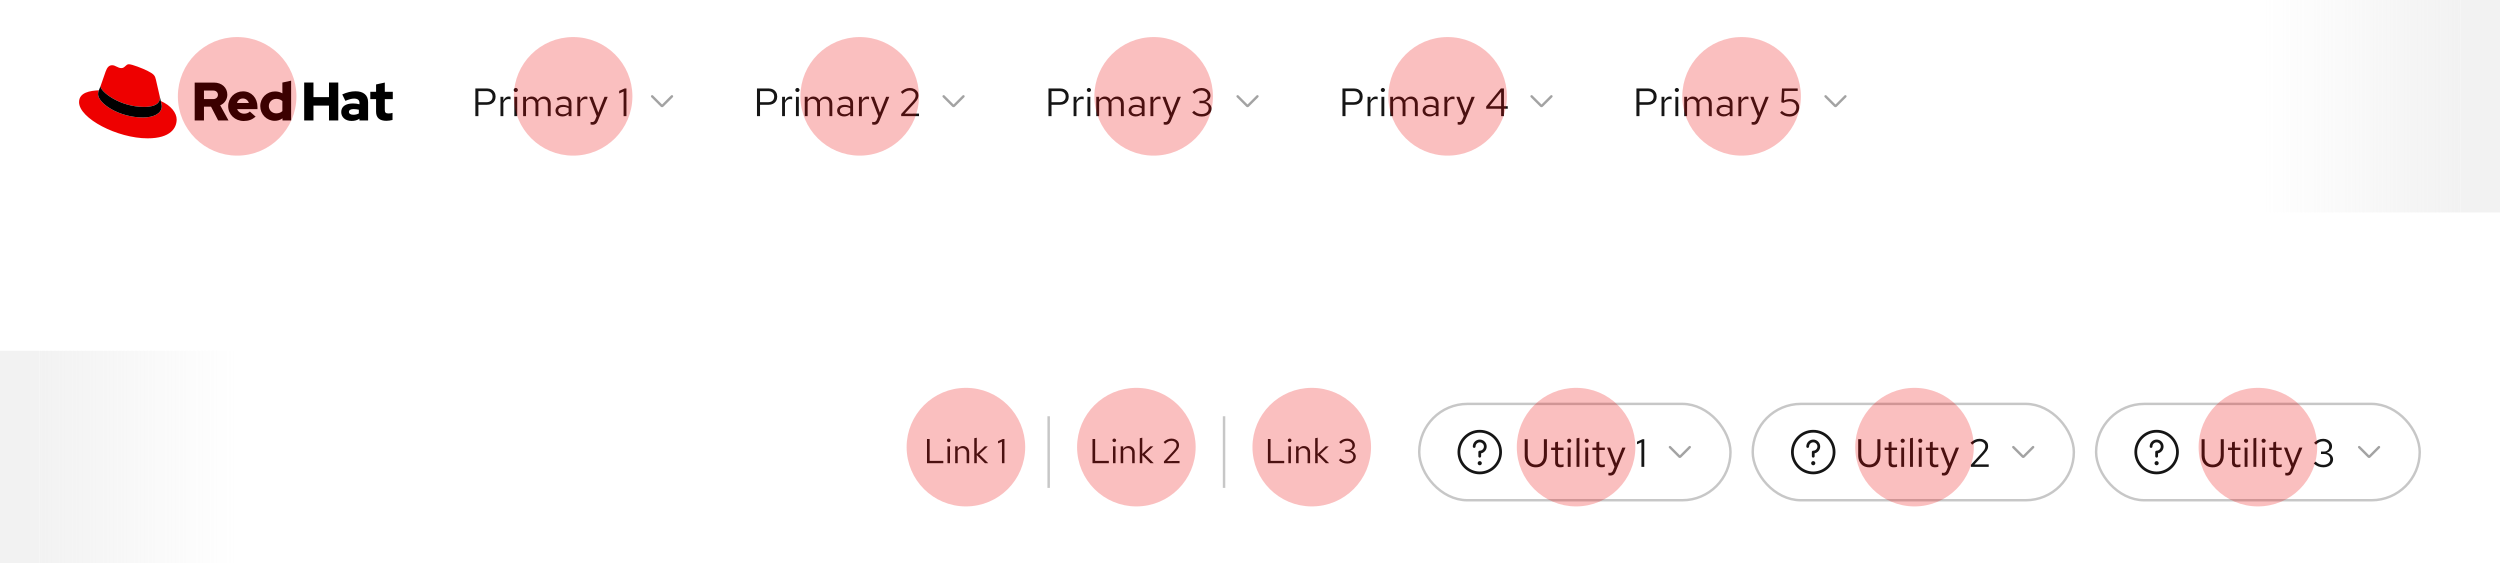 <svg width="1012" height="228" viewBox="0 0 1012 228" fill="none" xmlns="http://www.w3.org/2000/svg">
<mask id="mask0_195_7470" style="mask-type:alpha" maskUnits="userSpaceOnUse" x="0" y="142" width="1012" height="86">
<rect y="142" width="1012" height="86" fill="white"/>
</mask>
<g mask="url(#mask0_195_7470)">
<g filter="url(#filter0_d_195_7470)">
<rect width="1920" height="78" transform="translate(-908 142)" fill="white"/>
<path d="M375.246 185.5V175.7H376.324V184.548H381.854V185.5H375.246ZM383.54 185.5V178.668H384.562V185.5H383.54ZM384.058 176.974C383.853 176.974 383.675 176.904 383.526 176.764C383.386 176.615 383.316 176.442 383.316 176.246C383.316 176.05 383.386 175.882 383.526 175.742C383.675 175.593 383.853 175.518 384.058 175.518C384.263 175.518 384.436 175.593 384.576 175.742C384.725 175.882 384.8 176.05 384.8 176.246C384.8 176.442 384.725 176.615 384.576 176.764C384.436 176.904 384.263 176.974 384.058 176.974ZM386.657 185.5V178.668H387.679V179.774C387.941 179.363 388.253 179.06 388.617 178.864C388.981 178.659 389.392 178.556 389.849 178.556C390.344 178.556 390.773 178.663 391.137 178.878C391.511 179.083 391.8 179.377 392.005 179.76C392.22 180.133 392.327 180.572 392.327 181.076V185.5H391.305V181.37C391.305 180.763 391.137 180.287 390.801 179.942C390.475 179.587 390.031 179.41 389.471 179.41C389.098 179.41 388.757 179.499 388.449 179.676C388.141 179.853 387.885 180.115 387.679 180.46V185.5H386.657ZM394.382 185.5V175.392L395.404 175.182V181.734L398.652 178.668H399.884L396.412 181.916L400.038 185.5H398.694L395.404 182.238V185.5H394.382ZM405.591 185.5V176.792L404.023 177.492V176.568L405.969 175.7H406.599V185.5H405.591Z" fill="#151515"/>
<rect x="424" y="166.5" width="1" height="29" fill="#C7C7C7"/>
<path d="M442.246 185.5V175.7H443.324V184.548H448.854V185.5H442.246ZM450.54 185.5V178.668H451.562V185.5H450.54ZM451.058 176.974C450.853 176.974 450.675 176.904 450.526 176.764C450.386 176.615 450.316 176.442 450.316 176.246C450.316 176.05 450.386 175.882 450.526 175.742C450.675 175.593 450.853 175.518 451.058 175.518C451.263 175.518 451.436 175.593 451.576 175.742C451.725 175.882 451.8 176.05 451.8 176.246C451.8 176.442 451.725 176.615 451.576 176.764C451.436 176.904 451.263 176.974 451.058 176.974ZM453.657 185.5V178.668H454.679V179.774C454.941 179.363 455.253 179.06 455.617 178.864C455.981 178.659 456.392 178.556 456.849 178.556C457.344 178.556 457.773 178.663 458.137 178.878C458.511 179.083 458.8 179.377 459.005 179.76C459.22 180.133 459.327 180.572 459.327 181.076V185.5H458.305V181.37C458.305 180.763 458.137 180.287 457.801 179.942C457.475 179.587 457.031 179.41 456.471 179.41C456.098 179.41 455.757 179.499 455.449 179.676C455.141 179.853 454.885 180.115 454.679 180.46V185.5H453.657ZM461.382 185.5V175.392L462.404 175.182V181.734L465.652 178.668H466.884L463.412 181.916L467.038 185.5H465.694L462.404 182.238V185.5H461.382ZM471.163 185.5V184.758L475.083 180.474C475.391 180.138 475.629 179.844 475.797 179.592C475.975 179.331 476.096 179.088 476.161 178.864C476.236 178.64 476.273 178.402 476.273 178.15C476.273 177.655 476.077 177.249 475.685 176.932C475.303 176.605 474.813 176.442 474.215 176.442C473.758 176.442 473.333 176.531 472.941 176.708C472.549 176.885 472.111 177.193 471.625 177.632L471.037 176.932C471.551 176.465 472.069 176.12 472.591 175.896C473.114 175.663 473.66 175.546 474.229 175.546C474.817 175.546 475.34 175.658 475.797 175.882C476.255 176.097 476.614 176.395 476.875 176.778C477.137 177.161 477.267 177.599 477.267 178.094C477.267 178.421 477.225 178.724 477.141 179.004C477.057 179.275 476.908 179.569 476.693 179.886C476.479 180.194 476.171 180.567 475.769 181.006L472.423 184.632L477.477 184.618V185.5H471.163Z" fill="#151515"/>
<rect x="495" y="166.5" width="1" height="29" fill="#C7C7C7"/>
<path d="M513.246 185.5V175.7H514.324V184.548H519.854V185.5H513.246ZM521.54 185.5V178.668H522.562V185.5H521.54ZM522.058 176.974C521.853 176.974 521.675 176.904 521.526 176.764C521.386 176.615 521.316 176.442 521.316 176.246C521.316 176.05 521.386 175.882 521.526 175.742C521.675 175.593 521.853 175.518 522.058 175.518C522.263 175.518 522.436 175.593 522.576 175.742C522.725 175.882 522.8 176.05 522.8 176.246C522.8 176.442 522.725 176.615 522.576 176.764C522.436 176.904 522.263 176.974 522.058 176.974ZM524.657 185.5V178.668H525.679V179.774C525.941 179.363 526.253 179.06 526.617 178.864C526.981 178.659 527.392 178.556 527.849 178.556C528.344 178.556 528.773 178.663 529.137 178.878C529.511 179.083 529.8 179.377 530.005 179.76C530.22 180.133 530.327 180.572 530.327 181.076V185.5H529.305V181.37C529.305 180.763 529.137 180.287 528.801 179.942C528.475 179.587 528.031 179.41 527.471 179.41C527.098 179.41 526.757 179.499 526.449 179.676C526.141 179.853 525.885 180.115 525.679 180.46V185.5H524.657ZM532.382 185.5V175.392L533.404 175.182V181.734L536.652 178.668H537.884L534.412 181.916L538.038 185.5H536.694L533.404 182.238V185.5H532.382ZM545.397 185.654C544.725 185.654 544.095 185.537 543.507 185.304C542.929 185.071 542.415 184.725 541.967 184.268L542.639 183.61C543.05 184.021 543.47 184.319 543.899 184.506C544.338 184.683 544.833 184.772 545.383 184.772C545.859 184.772 546.279 184.688 546.643 184.52C547.017 184.352 547.306 184.119 547.511 183.82C547.717 183.521 547.819 183.181 547.819 182.798C547.819 182.434 547.726 182.112 547.539 181.832C547.362 181.543 547.115 181.319 546.797 181.16C546.48 181.001 546.116 180.922 545.705 180.922H544.543V180.054H545.663C546.195 180.054 546.625 179.891 546.951 179.564C547.287 179.237 547.455 178.813 547.455 178.29C547.455 177.945 547.362 177.632 547.175 177.352C546.989 177.072 546.732 176.853 546.405 176.694C546.088 176.526 545.729 176.442 545.327 176.442C544.823 176.442 544.371 176.535 543.969 176.722C543.577 176.899 543.176 177.203 542.765 177.632L542.093 176.96C542.532 176.493 543.027 176.143 543.577 175.91C544.128 175.667 544.716 175.546 545.341 175.546C545.939 175.546 546.471 175.663 546.937 175.896C547.413 176.129 547.787 176.451 548.057 176.862C548.328 177.263 548.463 177.721 548.463 178.234C548.463 178.747 548.295 179.209 547.959 179.62C547.623 180.021 547.18 180.301 546.629 180.46C547.292 180.609 547.824 180.899 548.225 181.328C548.627 181.757 548.827 182.257 548.827 182.826C548.827 183.367 548.678 183.853 548.379 184.282C548.09 184.711 547.684 185.047 547.161 185.29C546.648 185.533 546.06 185.654 545.397 185.654Z" fill="#151515"/>
<rect x="574.5" y="161.5" width="126" height="39" rx="19.5" fill="white"/>
<rect x="574.5" y="161.5" width="126" height="39" rx="19.5" stroke="#C7C7C7"/>
<g clip-path="url(#clip0_195_7470)">
<path d="M599 175.938C597.447 175.938 596.188 177.197 596.188 178.75C596.188 179.059 596.441 179.312 596.75 179.312C597.059 179.312 597.312 179.059 597.312 178.75C597.312 177.822 598.072 177.062 599 177.062C599.928 177.062 600.688 177.822 600.688 178.75C600.688 179.678 599.928 180.438 599 180.438C598.691 180.438 598.438 180.691 598.438 181V182.688C598.438 182.997 598.691 183.25 599 183.25C599.309 183.25 599.562 182.997 599.562 182.688V181.506C600.845 181.247 601.812 180.111 601.812 178.75C601.812 177.197 600.552 175.938 599 175.938Z" fill="#151515"/>
<path d="M599 172C594.039 172 590 176.039 590 181C590 185.961 594.039 190 599 190C603.961 190 608 185.961 608 181C608 176.039 603.961 172 599 172ZM599 188.875C594.658 188.875 591.125 185.342 591.125 181C591.125 176.658 594.658 173.125 599 173.125C603.342 173.125 606.875 176.658 606.875 181C606.875 185.342 603.342 188.875 599 188.875Z" fill="#151515"/>
<path d="M599 186.344C599.466 186.344 599.844 185.966 599.844 185.5C599.844 185.034 599.466 184.656 599 184.656C598.534 184.656 598.156 185.034 598.156 185.5C598.156 185.966 598.534 186.344 599 186.344Z" fill="#151515"/>
</g>
<path d="M621.696 187.176C620.779 187.176 619.979 186.979 619.296 186.584C618.624 186.179 618.107 185.608 617.744 184.872C617.381 184.136 617.2 183.267 617.2 182.264V175.8H618.432V182.264C618.432 183.032 618.565 183.699 618.832 184.264C619.099 184.829 619.477 185.272 619.968 185.592C620.459 185.901 621.035 186.056 621.696 186.056C622.357 186.056 622.933 185.901 623.424 185.592C623.915 185.272 624.293 184.829 624.56 184.264C624.827 183.699 624.96 183.032 624.96 182.264V175.8H626.192V182.264C626.192 183.267 626.011 184.136 625.648 184.872C625.285 185.608 624.768 186.179 624.096 186.584C623.424 186.979 622.624 187.176 621.696 187.176ZM631.567 187.16C630.895 187.16 630.383 187 630.031 186.68C629.689 186.349 629.519 185.875 629.519 185.256V180.152H627.903V179.192H629.519V177.048L630.687 176.776V179.192H632.927V180.152H630.687V184.952C630.687 185.368 630.772 185.667 630.943 185.848C631.124 186.029 631.417 186.12 631.823 186.12C632.025 186.12 632.207 186.104 632.367 186.072C632.527 186.04 632.713 185.987 632.927 185.912V186.952C632.713 187.027 632.489 187.08 632.255 187.112C632.02 187.144 631.791 187.16 631.567 187.16ZM634.622 187V179.192H635.789V187H634.622ZM635.214 177.256C634.979 177.256 634.776 177.176 634.606 177.016C634.446 176.845 634.366 176.648 634.366 176.424C634.366 176.2 634.446 176.008 634.606 175.848C634.776 175.677 634.979 175.592 635.214 175.592C635.448 175.592 635.646 175.677 635.806 175.848C635.976 176.008 636.062 176.2 636.062 176.424C636.062 176.648 635.976 176.845 635.806 177.016C635.646 177.176 635.448 177.256 635.214 177.256ZM638.184 187V175.448L639.352 175.208V187H638.184ZM641.731 187V179.192H642.899V187H641.731ZM642.323 177.256C642.088 177.256 641.886 177.176 641.715 177.016C641.555 176.845 641.475 176.648 641.475 176.424C641.475 176.2 641.555 176.008 641.715 175.848C641.886 175.677 642.088 175.592 642.323 175.592C642.558 175.592 642.755 175.677 642.915 175.848C643.086 176.008 643.171 176.2 643.171 176.424C643.171 176.648 643.086 176.845 642.915 177.016C642.755 177.176 642.558 177.256 642.323 177.256ZM648.27 187.16C647.598 187.16 647.086 187 646.734 186.68C646.392 186.349 646.222 185.875 646.222 185.256V180.152H644.606V179.192H646.222V177.048L647.39 176.776V179.192H649.63V180.152H647.39V184.952C647.39 185.368 647.475 185.667 647.646 185.848C647.827 186.029 648.12 186.12 648.526 186.12C648.728 186.12 648.91 186.104 649.07 186.072C649.23 186.04 649.416 185.987 649.63 185.912V186.952C649.416 187.027 649.192 187.08 648.958 187.112C648.723 187.144 648.494 187.16 648.27 187.16ZM651.833 190.504C651.588 190.504 651.337 190.467 651.081 190.392V189.352C651.188 189.373 651.3 189.389 651.417 189.4C651.534 189.411 651.636 189.416 651.721 189.416C652.02 189.416 652.265 189.336 652.457 189.176C652.66 189.016 652.83 188.765 652.969 188.424L653.545 187L650.537 179.192H651.833L654.201 185.608L656.713 179.192H658.009L654.073 188.776C653.902 189.192 653.716 189.528 653.513 189.784C653.31 190.04 653.076 190.221 652.809 190.328C652.542 190.445 652.217 190.504 651.833 190.504ZM664.448 187V177.048L662.656 177.848V176.792L664.88 175.8H665.6V187H664.448Z" fill="#151515"/>
<g clip-path="url(#clip1_195_7470)">
<path d="M684.354 178.646C684.158 178.451 683.842 178.451 683.646 178.646L680 182.293L676.354 178.646C676.158 178.451 675.842 178.451 675.646 178.646C675.451 178.842 675.451 179.158 675.646 179.354L679.47 183.177C679.616 183.323 679.808 183.396 680 183.396C680.192 183.396 680.384 183.323 680.53 183.177L684.353 179.354C684.549 179.158 684.549 178.842 684.354 178.646Z" fill="#A3A3A3"/>
</g>
<rect x="709.5" y="161.5" width="130" height="39" rx="19.5" fill="white"/>
<rect x="709.5" y="161.5" width="130" height="39" rx="19.5" stroke="#C7C7C7"/>
<g clip-path="url(#clip2_195_7470)">
<path d="M734 175.938C732.447 175.938 731.188 177.197 731.188 178.75C731.188 179.059 731.441 179.312 731.75 179.312C732.059 179.312 732.312 179.059 732.312 178.75C732.312 177.822 733.072 177.062 734 177.062C734.928 177.062 735.688 177.822 735.688 178.75C735.688 179.678 734.928 180.438 734 180.438C733.691 180.438 733.438 180.691 733.438 181V182.688C733.438 182.997 733.691 183.25 734 183.25C734.309 183.25 734.562 182.997 734.562 182.688V181.506C735.845 181.247 736.812 180.111 736.812 178.75C736.812 177.197 735.552 175.938 734 175.938Z" fill="#151515"/>
<path d="M734 172C729.039 172 725 176.039 725 181C725 185.961 729.039 190 734 190C738.961 190 743 185.961 743 181C743 176.039 738.961 172 734 172ZM734 188.875C729.658 188.875 726.125 185.342 726.125 181C726.125 176.658 729.658 173.125 734 173.125C738.342 173.125 741.875 176.658 741.875 181C741.875 185.342 738.342 188.875 734 188.875Z" fill="#151515"/>
<path d="M734 186.344C734.466 186.344 734.844 185.966 734.844 185.5C734.844 185.034 734.466 184.656 734 184.656C733.534 184.656 733.156 185.034 733.156 185.5C733.156 185.966 733.534 186.344 734 186.344Z" fill="#151515"/>
</g>
<path d="M756.696 187.176C755.779 187.176 754.979 186.979 754.296 186.584C753.624 186.179 753.107 185.608 752.744 184.872C752.381 184.136 752.2 183.267 752.2 182.264V175.8H753.432V182.264C753.432 183.032 753.565 183.699 753.832 184.264C754.099 184.829 754.477 185.272 754.968 185.592C755.459 185.901 756.035 186.056 756.696 186.056C757.357 186.056 757.933 185.901 758.424 185.592C758.915 185.272 759.293 184.829 759.56 184.264C759.827 183.699 759.96 183.032 759.96 182.264V175.8H761.192V182.264C761.192 183.267 761.011 184.136 760.648 184.872C760.285 185.608 759.768 186.179 759.096 186.584C758.424 186.979 757.624 187.176 756.696 187.176ZM766.567 187.16C765.895 187.16 765.383 187 765.031 186.68C764.689 186.349 764.519 185.875 764.519 185.256V180.152H762.903V179.192H764.519V177.048L765.687 176.776V179.192H767.927V180.152H765.687V184.952C765.687 185.368 765.772 185.667 765.943 185.848C766.124 186.029 766.417 186.12 766.823 186.12C767.025 186.12 767.207 186.104 767.367 186.072C767.527 186.04 767.713 185.987 767.927 185.912V186.952C767.713 187.027 767.489 187.08 767.255 187.112C767.02 187.144 766.791 187.16 766.567 187.16ZM769.622 187V179.192H770.789V187H769.622ZM770.214 177.256C769.979 177.256 769.776 177.176 769.606 177.016C769.446 176.845 769.366 176.648 769.366 176.424C769.366 176.2 769.446 176.008 769.606 175.848C769.776 175.677 769.979 175.592 770.214 175.592C770.448 175.592 770.646 175.677 770.806 175.848C770.976 176.008 771.062 176.2 771.062 176.424C771.062 176.648 770.976 176.845 770.806 177.016C770.646 177.176 770.448 177.256 770.214 177.256ZM773.184 187V175.448L774.352 175.208V187H773.184ZM776.731 187V179.192H777.899V187H776.731ZM777.323 177.256C777.088 177.256 776.886 177.176 776.715 177.016C776.555 176.845 776.475 176.648 776.475 176.424C776.475 176.2 776.555 176.008 776.715 175.848C776.886 175.677 777.088 175.592 777.323 175.592C777.558 175.592 777.755 175.677 777.915 175.848C778.086 176.008 778.171 176.2 778.171 176.424C778.171 176.648 778.086 176.845 777.915 177.016C777.755 177.176 777.558 177.256 777.323 177.256ZM783.27 187.16C782.598 187.16 782.086 187 781.734 186.68C781.392 186.349 781.222 185.875 781.222 185.256V180.152H779.606V179.192H781.222V177.048L782.39 176.776V179.192H784.63V180.152H782.39V184.952C782.39 185.368 782.475 185.667 782.646 185.848C782.827 186.029 783.12 186.12 783.526 186.12C783.728 186.12 783.91 186.104 784.07 186.072C784.23 186.04 784.416 185.987 784.63 185.912V186.952C784.416 187.027 784.192 187.08 783.958 187.112C783.723 187.144 783.494 187.16 783.27 187.16ZM786.833 190.504C786.588 190.504 786.337 190.467 786.081 190.392V189.352C786.188 189.373 786.3 189.389 786.417 189.4C786.534 189.411 786.636 189.416 786.721 189.416C787.02 189.416 787.265 189.336 787.457 189.176C787.66 189.016 787.83 188.765 787.969 188.424L788.545 187L785.537 179.192H786.833L789.201 185.608L791.713 179.192H793.009L789.073 188.776C788.902 189.192 788.716 189.528 788.513 189.784C788.31 190.04 788.076 190.221 787.809 190.328C787.542 190.445 787.217 190.504 786.833 190.504ZM797.816 187V186.152L802.296 181.256C802.648 180.872 802.92 180.536 803.112 180.248C803.315 179.949 803.453 179.672 803.528 179.416C803.613 179.16 803.656 178.888 803.656 178.6C803.656 178.035 803.432 177.571 802.984 177.208C802.547 176.835 801.987 176.648 801.304 176.648C800.781 176.648 800.296 176.749 799.848 176.952C799.4 177.155 798.899 177.507 798.344 178.008L797.672 177.208C798.259 176.675 798.851 176.28 799.448 176.024C800.045 175.757 800.669 175.624 801.32 175.624C801.992 175.624 802.589 175.752 803.112 176.008C803.635 176.253 804.045 176.595 804.344 177.032C804.643 177.469 804.792 177.971 804.792 178.536C804.792 178.909 804.744 179.256 804.648 179.576C804.552 179.885 804.381 180.221 804.136 180.584C803.891 180.936 803.539 181.363 803.08 181.864L799.256 186.008L805.032 185.992V187H797.816Z" fill="#151515"/>
<g clip-path="url(#clip3_195_7470)">
<path d="M823.354 178.646C823.158 178.451 822.842 178.451 822.646 178.646L819 182.293L815.354 178.646C815.158 178.451 814.842 178.451 814.646 178.646C814.451 178.842 814.451 179.158 814.646 179.354L818.47 183.177C818.616 183.323 818.808 183.396 819 183.396C819.192 183.396 819.384 183.323 819.53 183.177L823.353 179.354C823.549 179.158 823.549 178.842 823.354 178.646Z" fill="#A3A3A3"/>
</g>
<rect x="848.5" y="161.5" width="131" height="39" rx="19.5" fill="white"/>
<rect x="848.5" y="161.5" width="131" height="39" rx="19.5" stroke="#C7C7C7"/>
<g clip-path="url(#clip4_195_7470)">
<path d="M873 175.938C871.447 175.938 870.188 177.197 870.188 178.75C870.188 179.059 870.441 179.312 870.75 179.312C871.059 179.312 871.312 179.059 871.312 178.75C871.312 177.822 872.072 177.062 873 177.062C873.928 177.062 874.688 177.822 874.688 178.75C874.688 179.678 873.928 180.438 873 180.438C872.691 180.438 872.438 180.691 872.438 181V182.688C872.438 182.997 872.691 183.25 873 183.25C873.309 183.25 873.562 182.997 873.562 182.688V181.506C874.845 181.247 875.812 180.111 875.812 178.75C875.812 177.197 874.552 175.938 873 175.938Z" fill="#151515"/>
<path d="M873 172C868.039 172 864 176.039 864 181C864 185.961 868.039 190 873 190C877.961 190 882 185.961 882 181C882 176.039 877.961 172 873 172ZM873 188.875C868.658 188.875 865.125 185.342 865.125 181C865.125 176.658 868.658 173.125 873 173.125C877.342 173.125 880.875 176.658 880.875 181C880.875 185.342 877.342 188.875 873 188.875Z" fill="#151515"/>
<path d="M873 186.344C873.466 186.344 873.844 185.966 873.844 185.5C873.844 185.034 873.466 184.656 873 184.656C872.534 184.656 872.156 185.034 872.156 185.5C872.156 185.966 872.534 186.344 873 186.344Z" fill="#151515"/>
</g>
<path d="M895.696 187.176C894.779 187.176 893.979 186.979 893.296 186.584C892.624 186.179 892.107 185.608 891.744 184.872C891.381 184.136 891.2 183.267 891.2 182.264V175.8H892.432V182.264C892.432 183.032 892.565 183.699 892.832 184.264C893.099 184.829 893.477 185.272 893.968 185.592C894.459 185.901 895.035 186.056 895.696 186.056C896.357 186.056 896.933 185.901 897.424 185.592C897.915 185.272 898.293 184.829 898.56 184.264C898.827 183.699 898.96 183.032 898.96 182.264V175.8H900.192V182.264C900.192 183.267 900.011 184.136 899.648 184.872C899.285 185.608 898.768 186.179 898.096 186.584C897.424 186.979 896.624 187.176 895.696 187.176ZM905.567 187.16C904.895 187.16 904.383 187 904.031 186.68C903.689 186.349 903.519 185.875 903.519 185.256V180.152H901.903V179.192H903.519V177.048L904.687 176.776V179.192H906.927V180.152H904.687V184.952C904.687 185.368 904.772 185.667 904.943 185.848C905.124 186.029 905.417 186.12 905.823 186.12C906.025 186.12 906.207 186.104 906.367 186.072C906.527 186.04 906.713 185.987 906.927 185.912V186.952C906.713 187.027 906.489 187.08 906.255 187.112C906.02 187.144 905.791 187.16 905.567 187.16ZM908.622 187V179.192H909.789V187H908.622ZM909.214 177.256C908.979 177.256 908.776 177.176 908.606 177.016C908.446 176.845 908.366 176.648 908.366 176.424C908.366 176.2 908.446 176.008 908.606 175.848C908.776 175.677 908.979 175.592 909.214 175.592C909.448 175.592 909.646 175.677 909.806 175.848C909.976 176.008 910.062 176.2 910.062 176.424C910.062 176.648 909.976 176.845 909.806 177.016C909.646 177.176 909.448 177.256 909.214 177.256ZM912.184 187V175.448L913.352 175.208V187H912.184ZM915.731 187V179.192H916.899V187H915.731ZM916.323 177.256C916.088 177.256 915.886 177.176 915.715 177.016C915.555 176.845 915.475 176.648 915.475 176.424C915.475 176.2 915.555 176.008 915.715 175.848C915.886 175.677 916.088 175.592 916.323 175.592C916.558 175.592 916.755 175.677 916.915 175.848C917.086 176.008 917.171 176.2 917.171 176.424C917.171 176.648 917.086 176.845 916.915 177.016C916.755 177.176 916.558 177.256 916.323 177.256ZM922.27 187.16C921.598 187.16 921.086 187 920.734 186.68C920.392 186.349 920.222 185.875 920.222 185.256V180.152H918.606V179.192H920.222V177.048L921.39 176.776V179.192H923.63V180.152H921.39V184.952C921.39 185.368 921.475 185.667 921.646 185.848C921.827 186.029 922.12 186.12 922.526 186.12C922.728 186.12 922.91 186.104 923.07 186.072C923.23 186.04 923.416 185.987 923.63 185.912V186.952C923.416 187.027 923.192 187.08 922.958 187.112C922.723 187.144 922.494 187.16 922.27 187.16ZM925.833 190.504C925.588 190.504 925.337 190.467 925.081 190.392V189.352C925.188 189.373 925.3 189.389 925.417 189.4C925.534 189.411 925.636 189.416 925.721 189.416C926.02 189.416 926.265 189.336 926.457 189.176C926.66 189.016 926.83 188.765 926.969 188.424L927.545 187L924.537 179.192H925.833L928.201 185.608L930.713 179.192H932.009L928.073 188.776C927.902 189.192 927.716 189.528 927.513 189.784C927.31 190.04 927.076 190.221 926.809 190.328C926.542 190.445 926.217 190.504 925.833 190.504ZM940.512 187.176C939.744 187.176 939.024 187.043 938.352 186.776C937.691 186.509 937.104 186.115 936.592 185.592L937.36 184.84C937.829 185.309 938.309 185.651 938.8 185.864C939.301 186.067 939.867 186.168 940.496 186.168C941.04 186.168 941.52 186.072 941.936 185.88C942.363 185.688 942.693 185.421 942.928 185.08C943.163 184.739 943.28 184.349 943.28 183.912C943.28 183.496 943.173 183.128 942.96 182.808C942.757 182.477 942.475 182.221 942.112 182.04C941.749 181.859 941.333 181.768 940.864 181.768H939.536V180.776H940.816C941.424 180.776 941.915 180.589 942.288 180.216C942.672 179.843 942.864 179.357 942.864 178.76C942.864 178.365 942.757 178.008 942.544 177.688C942.331 177.368 942.037 177.117 941.664 176.936C941.301 176.744 940.891 176.648 940.432 176.648C939.856 176.648 939.339 176.755 938.88 176.968C938.432 177.171 937.973 177.517 937.504 178.008L936.736 177.24C937.237 176.707 937.803 176.307 938.432 176.04C939.061 175.763 939.733 175.624 940.448 175.624C941.131 175.624 941.739 175.757 942.272 176.024C942.816 176.291 943.243 176.659 943.552 177.128C943.861 177.587 944.016 178.109 944.016 178.696C944.016 179.283 943.824 179.811 943.44 180.28C943.056 180.739 942.549 181.059 941.92 181.24C942.677 181.411 943.285 181.741 943.744 182.232C944.203 182.723 944.432 183.293 944.432 183.944C944.432 184.563 944.261 185.117 943.92 185.608C943.589 186.099 943.125 186.483 942.528 186.76C941.941 187.037 941.269 187.176 940.512 187.176Z" fill="#151515"/>
<g clip-path="url(#clip5_195_7470)">
<path d="M963.354 178.646C963.158 178.451 962.842 178.451 962.646 178.646L959 182.293L955.354 178.646C955.158 178.451 954.842 178.451 954.646 178.646C954.451 178.842 954.451 179.158 954.646 179.354L958.47 183.177C958.616 183.323 958.808 183.396 959 183.396C959.192 183.396 959.384 183.323 959.53 183.177L963.353 179.354C963.549 179.158 963.549 178.842 963.354 178.646Z" fill="#A3A3A3"/>
</g>
</g>
</g>
<circle opacity="0.25" cx="914" cy="181" r="24" fill="#EE0000"/>
<circle opacity="0.25" cx="775" cy="181" r="24" fill="#EE0000"/>
<circle opacity="0.25" cx="638" cy="181" r="24" fill="#EE0000"/>
<circle opacity="0.25" cx="531" cy="181" r="24" fill="#EE0000"/>
<circle opacity="0.25" cx="460" cy="181" r="24" fill="#EE0000"/>
<circle opacity="0.25" cx="391" cy="181" r="24" fill="#EE0000"/>
<rect x="16" y="142" width="80" height="86" fill="url(#paint0_linear_195_7470)"/>
<rect y="142" width="16" height="86" fill="#F2F2F2"/>
<mask id="mask1_195_7470" style="mask-type:alpha" maskUnits="userSpaceOnUse" x="0" y="0" width="1012" height="86">
<rect width="1012" height="86" fill="white"/>
</mask>
<g mask="url(#mask1_195_7470)">
<g filter="url(#filter1_d_195_7470)">
<rect width="1920" height="78" fill="white"/>
<g clip-path="url(#clip6_195_7470)">
<path d="M58.355 41.29C60.95 41.29 64.709 40.75 64.709 37.652C64.709 37.41 64.703 37.175 64.644 36.94L63.098 30.198C62.739 28.717 62.428 28.042 59.831 26.74C57.82 25.706 53.434 24 52.136 24C50.928 24 50.571 25.571 49.139 25.571C47.707 25.571 46.723 24.404 45.425 24.404C44.128 24.404 43.366 25.258 42.742 27.008C42.742 27.008 40.996 31.948 40.772 32.667C40.726 32.802 40.726 32.952 40.726 33.071C40.726 34.992 48.259 41.29 58.357 41.29M65.114 38.908C65.473 40.615 65.473 40.794 65.473 41.019C65.473 43.938 62.206 45.554 57.911 45.554C48.201 45.554 39.699 39.85 39.699 36.079C39.699 35.496 39.834 34.956 40.012 34.552C36.521 34.731 32.002 35.36 32.002 39.358C32.002 45.915 47.485 54 59.744 54C69.141 54 71.511 49.733 71.511 46.365C71.511 43.715 69.23 40.706 65.112 38.908" fill="#EE0000"/>
<path d="M65.112 38.91C65.471 40.617 65.471 40.796 65.471 41.021C65.471 43.94 62.204 45.556 57.909 45.556C48.199 45.556 39.697 39.852 39.697 36.081C39.697 35.498 39.832 34.958 40.01 34.554L40.772 32.667C40.726 32.802 40.726 32.952 40.726 33.071C40.726 34.992 48.259 41.29 58.357 41.29C60.952 41.29 64.711 40.75 64.711 37.652C64.711 37.41 64.705 37.175 64.647 36.94L65.114 38.91H65.112Z" fill="black"/>
<path d="M152.233 43.229C152.233 45.704 153.717 46.91 156.424 46.91C157.08 46.91 158.213 46.756 158.892 46.56V43.69C158.302 43.864 157.866 43.931 157.298 43.931C156.185 43.931 155.77 43.581 155.77 42.529V38.125H159V35.167H155.77V31.421L152.233 32.187V35.167H149.898V38.125H152.233V43.229ZM141.244 43.296C141.244 42.529 142.008 42.156 143.164 42.156C143.928 42.156 144.628 42.267 145.261 42.419V43.908C144.605 44.281 143.841 44.456 143.056 44.456C141.921 44.456 141.244 44.019 141.244 43.296ZM142.324 46.954C143.567 46.954 144.572 46.692 145.51 46.056V46.758H149.003V39.331C149.003 36.504 147.104 34.95 143.939 34.95C142.17 34.95 140.424 35.367 138.546 36.221L139.812 38.829C141.165 38.26 142.301 37.908 143.305 37.908C144.769 37.908 145.51 38.477 145.51 39.639V40.208C144.68 39.989 143.808 39.879 142.89 39.879C139.922 39.879 138.131 41.127 138.131 43.362C138.131 45.4 139.746 46.956 142.322 46.956M123.134 46.758H126.889V40.754H133.176V46.758H136.931V31.421H133.176V37.315H126.889V31.421H123.134V46.758ZM108.826 40.952C108.826 39.287 110.136 38.017 111.861 38.017C112.822 38.017 113.693 38.346 114.306 38.914V42.969C113.673 43.581 112.842 43.889 111.861 43.889C110.158 43.889 108.826 42.619 108.826 40.954M114.349 46.76H117.843V30.654L114.306 31.421V35.781C113.432 35.277 112.429 35.014 111.358 35.014C107.996 35.014 105.355 37.623 105.355 40.952C105.355 44.281 107.954 46.912 111.25 46.912C112.386 46.912 113.455 46.562 114.349 45.904V46.758V46.76ZM98.327 37.864C99.439 37.864 100.38 38.587 100.749 39.704H95.925C96.274 38.544 97.148 37.864 98.327 37.864ZM92.368 40.975C92.368 44.35 95.118 46.979 98.655 46.979C100.598 46.979 102.018 46.454 103.479 45.227L101.144 43.146C100.598 43.715 99.79 44.023 98.829 44.023C97.519 44.023 96.451 43.3 95.992 42.183H104.222V41.306C104.222 37.625 101.756 34.975 98.393 34.975C95.031 34.975 92.368 37.604 92.368 40.979M86.278 34.648C87.521 34.648 88.22 35.437 88.22 36.379C88.22 37.321 87.521 38.11 86.278 38.11H82.566V34.648H86.278ZM78.811 46.764H82.566V41.177H85.426L88.308 46.764H92.498L89.136 40.629C90.948 39.84 92.017 38.198 92.017 36.312C92.017 33.552 89.856 31.427 86.624 31.427H78.809V46.764H78.811Z" fill="black"/>
</g>
<path d="M192.424 45V33.8H197.048C197.773 33.8 198.403 33.939 198.936 34.216C199.469 34.483 199.88 34.867 200.168 35.368C200.467 35.859 200.616 36.44 200.616 37.112C200.616 37.773 200.467 38.355 200.168 38.856C199.88 39.357 199.469 39.747 198.936 40.024C198.403 40.291 197.773 40.424 197.048 40.424H193.656V45H192.424ZM193.656 39.368H196.904C197.683 39.368 198.291 39.165 198.728 38.76C199.165 38.355 199.384 37.805 199.384 37.112C199.384 36.419 199.165 35.875 198.728 35.48C198.291 35.085 197.683 34.888 196.904 34.888H193.656V39.368ZM202.591 45V37.192H203.759V38.792C203.961 38.248 204.249 37.827 204.623 37.528C205.007 37.219 205.444 37.064 205.935 37.064C206.073 37.064 206.201 37.075 206.319 37.096C206.436 37.107 206.553 37.133 206.671 37.176V38.232C206.543 38.189 206.404 38.157 206.255 38.136C206.116 38.104 205.983 38.088 205.855 38.088C205.375 38.088 204.953 38.227 204.591 38.504C204.239 38.781 203.961 39.171 203.759 39.672V45H202.591ZM208.2 45V37.192H209.368V45H208.2ZM208.792 35.256C208.557 35.256 208.354 35.176 208.184 35.016C208.024 34.845 207.944 34.648 207.944 34.424C207.944 34.2 208.024 34.008 208.184 33.848C208.354 33.677 208.557 33.592 208.792 33.592C209.026 33.592 209.224 33.677 209.384 33.848C209.554 34.008 209.64 34.2 209.64 34.424C209.64 34.648 209.554 34.845 209.384 35.016C209.224 35.176 209.026 35.256 208.792 35.256ZM211.763 45V37.192H212.931V38.408C213.229 37.96 213.571 37.624 213.955 37.4C214.339 37.176 214.771 37.064 215.251 37.064C215.805 37.064 216.291 37.203 216.707 37.48C217.123 37.747 217.437 38.115 217.651 38.584C217.96 38.083 218.328 37.704 218.755 37.448C219.192 37.192 219.693 37.064 220.259 37.064C220.781 37.064 221.24 37.187 221.635 37.432C222.04 37.677 222.355 38.019 222.579 38.456C222.803 38.883 222.915 39.384 222.915 39.96V45H221.747V40.248C221.747 39.565 221.576 39.027 221.235 38.632C220.893 38.237 220.424 38.04 219.827 38.04C219.421 38.04 219.053 38.141 218.723 38.344C218.403 38.547 218.12 38.856 217.875 39.272C217.896 39.379 217.912 39.491 217.923 39.608C217.933 39.725 217.939 39.843 217.939 39.96V45H216.771V40.248C216.771 39.565 216.595 39.027 216.243 38.632C215.901 38.237 215.432 38.04 214.835 38.04C214.035 38.04 213.4 38.424 212.931 39.192V45H211.763ZM227.694 45.144C227.139 45.144 226.649 45.043 226.222 44.84C225.795 44.637 225.459 44.36 225.214 44.008C224.979 43.645 224.862 43.229 224.862 42.76C224.862 42.291 224.985 41.885 225.23 41.544C225.475 41.192 225.817 40.92 226.254 40.728C226.691 40.536 227.203 40.44 227.79 40.44C228.238 40.44 228.659 40.488 229.054 40.584C229.459 40.68 229.833 40.835 230.174 41.048V39.976C230.174 39.336 230.003 38.856 229.662 38.536C229.321 38.205 228.819 38.04 228.158 38.04C227.795 38.04 227.422 38.093 227.038 38.2C226.665 38.307 226.249 38.477 225.79 38.712L225.358 37.816C226.403 37.315 227.385 37.064 228.302 37.064C229.273 37.064 230.019 37.304 230.542 37.784C231.065 38.253 231.326 38.931 231.326 39.816V45H230.174V44.088C229.833 44.44 229.454 44.707 229.038 44.888C228.622 45.059 228.174 45.144 227.694 45.144ZM225.982 42.728C225.982 43.187 226.158 43.555 226.51 43.832C226.873 44.109 227.347 44.248 227.934 44.248C228.371 44.248 228.771 44.173 229.134 44.024C229.507 43.875 229.854 43.651 230.174 43.352V41.848C229.843 41.656 229.502 41.517 229.15 41.432C228.798 41.336 228.403 41.288 227.966 41.288C227.369 41.288 226.889 41.421 226.526 41.688C226.163 41.944 225.982 42.291 225.982 42.728ZM233.7 45V37.192H234.868V38.792C235.071 38.248 235.359 37.827 235.732 37.528C236.116 37.219 236.553 37.064 237.044 37.064C237.183 37.064 237.311 37.075 237.428 37.096C237.545 37.107 237.663 37.133 237.78 37.176V38.232C237.652 38.189 237.513 38.157 237.364 38.136C237.225 38.104 237.092 38.088 236.964 38.088C236.484 38.088 236.063 38.227 235.7 38.504C235.348 38.781 235.071 39.171 234.868 39.672V45H233.7ZM239.817 48.504C239.572 48.504 239.321 48.467 239.065 48.392V47.352C239.172 47.373 239.284 47.389 239.401 47.4C239.519 47.411 239.62 47.416 239.705 47.416C240.004 47.416 240.249 47.336 240.441 47.176C240.644 47.016 240.815 46.765 240.953 46.424L241.529 45L238.521 37.192H239.817L242.185 43.608L244.697 37.192H245.993L242.057 46.776C241.887 47.192 241.7 47.528 241.497 47.784C241.295 48.04 241.06 48.221 240.793 48.328C240.527 48.445 240.201 48.504 239.817 48.504ZM252.432 45V35.048L250.64 35.848V34.792L252.864 33.8H253.584V45H252.432Z" fill="#151515"/>
<g clip-path="url(#clip7_195_7470)">
<path d="M272.354 36.647C272.158 36.451 271.842 36.451 271.646 36.647L268 40.293L264.354 36.647C264.158 36.451 263.842 36.451 263.646 36.647C263.451 36.842 263.451 37.158 263.646 37.353L267.47 41.177C267.616 41.323 267.808 41.396 268 41.396C268.192 41.396 268.384 41.323 268.53 41.177L272.353 37.353C272.549 37.158 272.549 36.842 272.354 36.647Z" fill="#A3A3A3"/>
</g>
<path d="M306.424 45V33.8H311.048C311.773 33.8 312.403 33.939 312.936 34.216C313.469 34.483 313.88 34.867 314.168 35.368C314.467 35.859 314.616 36.44 314.616 37.112C314.616 37.773 314.467 38.355 314.168 38.856C313.88 39.357 313.469 39.747 312.936 40.024C312.403 40.291 311.773 40.424 311.048 40.424H307.656V45H306.424ZM307.656 39.368H310.904C311.683 39.368 312.291 39.165 312.728 38.76C313.165 38.355 313.384 37.805 313.384 37.112C313.384 36.419 313.165 35.875 312.728 35.48C312.291 35.085 311.683 34.888 310.904 34.888H307.656V39.368ZM316.591 45V37.192H317.759V38.792C317.961 38.248 318.249 37.827 318.623 37.528C319.007 37.219 319.444 37.064 319.935 37.064C320.073 37.064 320.201 37.075 320.319 37.096C320.436 37.107 320.553 37.133 320.671 37.176V38.232C320.543 38.189 320.404 38.157 320.255 38.136C320.116 38.104 319.983 38.088 319.855 38.088C319.375 38.088 318.953 38.227 318.591 38.504C318.239 38.781 317.961 39.171 317.759 39.672V45H316.591ZM322.2 45V37.192H323.368V45H322.2ZM322.792 35.256C322.557 35.256 322.354 35.176 322.184 35.016C322.024 34.845 321.944 34.648 321.944 34.424C321.944 34.2 322.024 34.008 322.184 33.848C322.354 33.677 322.557 33.592 322.792 33.592C323.026 33.592 323.224 33.677 323.384 33.848C323.554 34.008 323.64 34.2 323.64 34.424C323.64 34.648 323.554 34.845 323.384 35.016C323.224 35.176 323.026 35.256 322.792 35.256ZM325.763 45V37.192H326.931V38.408C327.229 37.96 327.571 37.624 327.955 37.4C328.339 37.176 328.771 37.064 329.251 37.064C329.805 37.064 330.291 37.203 330.707 37.48C331.123 37.747 331.437 38.115 331.651 38.584C331.96 38.083 332.328 37.704 332.755 37.448C333.192 37.192 333.693 37.064 334.259 37.064C334.781 37.064 335.24 37.187 335.635 37.432C336.04 37.677 336.355 38.019 336.579 38.456C336.803 38.883 336.915 39.384 336.915 39.96V45H335.747V40.248C335.747 39.565 335.576 39.027 335.235 38.632C334.893 38.237 334.424 38.04 333.827 38.04C333.421 38.04 333.053 38.141 332.723 38.344C332.403 38.547 332.12 38.856 331.875 39.272C331.896 39.379 331.912 39.491 331.923 39.608C331.933 39.725 331.939 39.843 331.939 39.96V45H330.771V40.248C330.771 39.565 330.595 39.027 330.243 38.632C329.901 38.237 329.432 38.04 328.835 38.04C328.035 38.04 327.4 38.424 326.931 39.192V45H325.763ZM341.694 45.144C341.139 45.144 340.649 45.043 340.222 44.84C339.795 44.637 339.459 44.36 339.214 44.008C338.979 43.645 338.862 43.229 338.862 42.76C338.862 42.291 338.985 41.885 339.23 41.544C339.475 41.192 339.817 40.92 340.254 40.728C340.691 40.536 341.203 40.44 341.79 40.44C342.238 40.44 342.659 40.488 343.054 40.584C343.459 40.68 343.833 40.835 344.174 41.048V39.976C344.174 39.336 344.003 38.856 343.662 38.536C343.321 38.205 342.819 38.04 342.158 38.04C341.795 38.04 341.422 38.093 341.038 38.2C340.665 38.307 340.249 38.477 339.79 38.712L339.358 37.816C340.403 37.315 341.385 37.064 342.302 37.064C343.273 37.064 344.019 37.304 344.542 37.784C345.065 38.253 345.326 38.931 345.326 39.816V45H344.174V44.088C343.833 44.44 343.454 44.707 343.038 44.888C342.622 45.059 342.174 45.144 341.694 45.144ZM339.982 42.728C339.982 43.187 340.158 43.555 340.51 43.832C340.873 44.109 341.347 44.248 341.934 44.248C342.371 44.248 342.771 44.173 343.134 44.024C343.507 43.875 343.854 43.651 344.174 43.352V41.848C343.843 41.656 343.502 41.517 343.15 41.432C342.798 41.336 342.403 41.288 341.966 41.288C341.369 41.288 340.889 41.421 340.526 41.688C340.163 41.944 339.982 42.291 339.982 42.728ZM347.7 45V37.192H348.868V38.792C349.071 38.248 349.359 37.827 349.732 37.528C350.116 37.219 350.553 37.064 351.044 37.064C351.183 37.064 351.311 37.075 351.428 37.096C351.545 37.107 351.663 37.133 351.78 37.176V38.232C351.652 38.189 351.513 38.157 351.364 38.136C351.225 38.104 351.092 38.088 350.964 38.088C350.484 38.088 350.063 38.227 349.7 38.504C349.348 38.781 349.071 39.171 348.868 39.672V45H347.7ZM353.817 48.504C353.572 48.504 353.321 48.467 353.065 48.392V47.352C353.172 47.373 353.284 47.389 353.401 47.4C353.519 47.411 353.62 47.416 353.705 47.416C354.004 47.416 354.249 47.336 354.441 47.176C354.644 47.016 354.815 46.765 354.953 46.424L355.529 45L352.521 37.192H353.817L356.185 43.608L358.697 37.192H359.993L356.057 46.776C355.887 47.192 355.7 47.528 355.497 47.784C355.295 48.04 355.06 48.221 354.793 48.328C354.527 48.445 354.201 48.504 353.817 48.504ZM364.8 45V44.152L369.28 39.256C369.632 38.872 369.904 38.536 370.096 38.248C370.299 37.949 370.438 37.672 370.512 37.416C370.598 37.16 370.64 36.888 370.64 36.6C370.64 36.035 370.416 35.571 369.968 35.208C369.531 34.835 368.971 34.648 368.288 34.648C367.766 34.648 367.28 34.749 366.832 34.952C366.384 35.155 365.883 35.507 365.328 36.008L364.656 35.208C365.243 34.675 365.835 34.28 366.432 34.024C367.03 33.757 367.654 33.624 368.304 33.624C368.976 33.624 369.574 33.752 370.096 34.008C370.619 34.253 371.03 34.595 371.328 35.032C371.627 35.469 371.776 35.971 371.776 36.536C371.776 36.909 371.728 37.256 371.632 37.576C371.536 37.885 371.366 38.221 371.12 38.584C370.875 38.936 370.523 39.363 370.064 39.864L366.24 44.008L372.016 43.992V45H364.8Z" fill="#151515"/>
<g clip-path="url(#clip8_195_7470)">
<path d="M390.354 36.647C390.158 36.451 389.842 36.451 389.646 36.647L386 40.293L382.354 36.647C382.158 36.451 381.842 36.451 381.646 36.647C381.451 36.842 381.451 37.158 381.646 37.353L385.47 41.177C385.616 41.323 385.808 41.396 386 41.396C386.192 41.396 386.384 41.323 386.53 41.177L390.353 37.353C390.549 37.158 390.549 36.842 390.354 36.647Z" fill="#A3A3A3"/>
</g>
<path d="M424.424 45V33.8H429.048C429.773 33.8 430.403 33.939 430.936 34.216C431.469 34.483 431.88 34.867 432.168 35.368C432.467 35.859 432.616 36.44 432.616 37.112C432.616 37.773 432.467 38.355 432.168 38.856C431.88 39.357 431.469 39.747 430.936 40.024C430.403 40.291 429.773 40.424 429.048 40.424H425.656V45H424.424ZM425.656 39.368H428.904C429.683 39.368 430.291 39.165 430.728 38.76C431.165 38.355 431.384 37.805 431.384 37.112C431.384 36.419 431.165 35.875 430.728 35.48C430.291 35.085 429.683 34.888 428.904 34.888H425.656V39.368ZM434.591 45V37.192H435.759V38.792C435.961 38.248 436.249 37.827 436.623 37.528C437.007 37.219 437.444 37.064 437.935 37.064C438.073 37.064 438.201 37.075 438.319 37.096C438.436 37.107 438.553 37.133 438.671 37.176V38.232C438.543 38.189 438.404 38.157 438.255 38.136C438.116 38.104 437.983 38.088 437.855 38.088C437.375 38.088 436.953 38.227 436.591 38.504C436.239 38.781 435.961 39.171 435.759 39.672V45H434.591ZM440.2 45V37.192H441.368V45H440.2ZM440.792 35.256C440.557 35.256 440.354 35.176 440.184 35.016C440.024 34.845 439.944 34.648 439.944 34.424C439.944 34.2 440.024 34.008 440.184 33.848C440.354 33.677 440.557 33.592 440.792 33.592C441.026 33.592 441.224 33.677 441.384 33.848C441.554 34.008 441.64 34.2 441.64 34.424C441.64 34.648 441.554 34.845 441.384 35.016C441.224 35.176 441.026 35.256 440.792 35.256ZM443.763 45V37.192H444.931V38.408C445.229 37.96 445.571 37.624 445.955 37.4C446.339 37.176 446.771 37.064 447.251 37.064C447.805 37.064 448.291 37.203 448.707 37.48C449.123 37.747 449.437 38.115 449.651 38.584C449.96 38.083 450.328 37.704 450.755 37.448C451.192 37.192 451.693 37.064 452.259 37.064C452.781 37.064 453.24 37.187 453.635 37.432C454.04 37.677 454.355 38.019 454.579 38.456C454.803 38.883 454.915 39.384 454.915 39.96V45H453.747V40.248C453.747 39.565 453.576 39.027 453.235 38.632C452.893 38.237 452.424 38.04 451.827 38.04C451.421 38.04 451.053 38.141 450.723 38.344C450.403 38.547 450.12 38.856 449.875 39.272C449.896 39.379 449.912 39.491 449.923 39.608C449.933 39.725 449.939 39.843 449.939 39.96V45H448.771V40.248C448.771 39.565 448.595 39.027 448.243 38.632C447.901 38.237 447.432 38.04 446.835 38.04C446.035 38.04 445.4 38.424 444.931 39.192V45H443.763ZM459.694 45.144C459.139 45.144 458.649 45.043 458.222 44.84C457.795 44.637 457.459 44.36 457.214 44.008C456.979 43.645 456.862 43.229 456.862 42.76C456.862 42.291 456.985 41.885 457.23 41.544C457.475 41.192 457.817 40.92 458.254 40.728C458.691 40.536 459.203 40.44 459.79 40.44C460.238 40.44 460.659 40.488 461.054 40.584C461.459 40.68 461.833 40.835 462.174 41.048V39.976C462.174 39.336 462.003 38.856 461.662 38.536C461.321 38.205 460.819 38.04 460.158 38.04C459.795 38.04 459.422 38.093 459.038 38.2C458.665 38.307 458.249 38.477 457.79 38.712L457.358 37.816C458.403 37.315 459.385 37.064 460.302 37.064C461.273 37.064 462.019 37.304 462.542 37.784C463.065 38.253 463.326 38.931 463.326 39.816V45H462.174V44.088C461.833 44.44 461.454 44.707 461.038 44.888C460.622 45.059 460.174 45.144 459.694 45.144ZM457.982 42.728C457.982 43.187 458.158 43.555 458.51 43.832C458.873 44.109 459.347 44.248 459.934 44.248C460.371 44.248 460.771 44.173 461.134 44.024C461.507 43.875 461.854 43.651 462.174 43.352V41.848C461.843 41.656 461.502 41.517 461.15 41.432C460.798 41.336 460.403 41.288 459.966 41.288C459.369 41.288 458.889 41.421 458.526 41.688C458.163 41.944 457.982 42.291 457.982 42.728ZM465.7 45V37.192H466.868V38.792C467.071 38.248 467.359 37.827 467.732 37.528C468.116 37.219 468.553 37.064 469.044 37.064C469.183 37.064 469.311 37.075 469.428 37.096C469.545 37.107 469.663 37.133 469.78 37.176V38.232C469.652 38.189 469.513 38.157 469.364 38.136C469.225 38.104 469.092 38.088 468.964 38.088C468.484 38.088 468.063 38.227 467.7 38.504C467.348 38.781 467.071 39.171 466.868 39.672V45H465.7ZM471.817 48.504C471.572 48.504 471.321 48.467 471.065 48.392V47.352C471.172 47.373 471.284 47.389 471.401 47.4C471.519 47.411 471.62 47.416 471.705 47.416C472.004 47.416 472.249 47.336 472.441 47.176C472.644 47.016 472.815 46.765 472.953 46.424L473.529 45L470.521 37.192H471.817L474.185 43.608L476.697 37.192H477.993L474.057 46.776C473.887 47.192 473.7 47.528 473.497 47.784C473.295 48.04 473.06 48.221 472.793 48.328C472.527 48.445 472.201 48.504 471.817 48.504ZM486.496 45.176C485.728 45.176 485.008 45.043 484.336 44.776C483.675 44.509 483.088 44.115 482.576 43.592L483.344 42.84C483.814 43.309 484.294 43.651 484.784 43.864C485.286 44.067 485.851 44.168 486.48 44.168C487.024 44.168 487.504 44.072 487.92 43.88C488.347 43.688 488.678 43.421 488.912 43.08C489.147 42.739 489.264 42.349 489.264 41.912C489.264 41.496 489.158 41.128 488.944 40.808C488.742 40.477 488.459 40.221 488.096 40.04C487.734 39.859 487.318 39.768 486.848 39.768H485.52V38.776H486.8C487.408 38.776 487.899 38.589 488.272 38.216C488.656 37.843 488.848 37.357 488.848 36.76C488.848 36.365 488.742 36.008 488.528 35.688C488.315 35.368 488.022 35.117 487.648 34.936C487.286 34.744 486.875 34.648 486.416 34.648C485.84 34.648 485.323 34.755 484.864 34.968C484.416 35.171 483.958 35.517 483.488 36.008L482.72 35.24C483.222 34.707 483.787 34.307 484.416 34.04C485.046 33.763 485.718 33.624 486.432 33.624C487.115 33.624 487.723 33.757 488.256 34.024C488.8 34.291 489.227 34.659 489.536 35.128C489.846 35.587 490 36.109 490 36.696C490 37.283 489.808 37.811 489.424 38.28C489.04 38.739 488.534 39.059 487.904 39.24C488.662 39.411 489.27 39.741 489.728 40.232C490.187 40.723 490.416 41.293 490.416 41.944C490.416 42.563 490.246 43.117 489.904 43.608C489.574 44.099 489.11 44.483 488.512 44.76C487.926 45.037 487.254 45.176 486.496 45.176Z" fill="#151515"/>
<g clip-path="url(#clip9_195_7470)">
<path d="M509.354 36.647C509.158 36.451 508.842 36.451 508.646 36.647L505 40.293L501.354 36.647C501.158 36.451 500.842 36.451 500.646 36.647C500.451 36.842 500.451 37.158 500.646 37.353L504.47 41.177C504.616 41.323 504.808 41.396 505 41.396C505.192 41.396 505.384 41.323 505.53 41.177L509.353 37.353C509.549 37.158 509.549 36.842 509.354 36.647Z" fill="#A3A3A3"/>
</g>
<path d="M543.424 45V33.8H548.048C548.773 33.8 549.403 33.939 549.936 34.216C550.469 34.483 550.88 34.867 551.168 35.368C551.467 35.859 551.616 36.44 551.616 37.112C551.616 37.773 551.467 38.355 551.168 38.856C550.88 39.357 550.469 39.747 549.936 40.024C549.403 40.291 548.773 40.424 548.048 40.424H544.656V45H543.424ZM544.656 39.368H547.904C548.683 39.368 549.291 39.165 549.728 38.76C550.165 38.355 550.384 37.805 550.384 37.112C550.384 36.419 550.165 35.875 549.728 35.48C549.291 35.085 548.683 34.888 547.904 34.888H544.656V39.368ZM553.591 45V37.192H554.759V38.792C554.961 38.248 555.249 37.827 555.623 37.528C556.007 37.219 556.444 37.064 556.935 37.064C557.073 37.064 557.201 37.075 557.319 37.096C557.436 37.107 557.553 37.133 557.671 37.176V38.232C557.543 38.189 557.404 38.157 557.255 38.136C557.116 38.104 556.983 38.088 556.855 38.088C556.375 38.088 555.953 38.227 555.591 38.504C555.239 38.781 554.961 39.171 554.759 39.672V45H553.591ZM559.2 45V37.192H560.368V45H559.2ZM559.792 35.256C559.557 35.256 559.354 35.176 559.184 35.016C559.024 34.845 558.944 34.648 558.944 34.424C558.944 34.2 559.024 34.008 559.184 33.848C559.354 33.677 559.557 33.592 559.792 33.592C560.026 33.592 560.224 33.677 560.384 33.848C560.554 34.008 560.64 34.2 560.64 34.424C560.64 34.648 560.554 34.845 560.384 35.016C560.224 35.176 560.026 35.256 559.792 35.256ZM562.763 45V37.192H563.931V38.408C564.229 37.96 564.571 37.624 564.955 37.4C565.339 37.176 565.771 37.064 566.251 37.064C566.805 37.064 567.291 37.203 567.707 37.48C568.123 37.747 568.437 38.115 568.651 38.584C568.96 38.083 569.328 37.704 569.755 37.448C570.192 37.192 570.693 37.064 571.259 37.064C571.781 37.064 572.24 37.187 572.635 37.432C573.04 37.677 573.355 38.019 573.579 38.456C573.803 38.883 573.915 39.384 573.915 39.96V45H572.747V40.248C572.747 39.565 572.576 39.027 572.235 38.632C571.893 38.237 571.424 38.04 570.827 38.04C570.421 38.04 570.053 38.141 569.723 38.344C569.403 38.547 569.12 38.856 568.875 39.272C568.896 39.379 568.912 39.491 568.923 39.608C568.933 39.725 568.939 39.843 568.939 39.96V45H567.771V40.248C567.771 39.565 567.595 39.027 567.243 38.632C566.901 38.237 566.432 38.04 565.835 38.04C565.035 38.04 564.4 38.424 563.931 39.192V45H562.763ZM578.694 45.144C578.139 45.144 577.649 45.043 577.222 44.84C576.795 44.637 576.459 44.36 576.214 44.008C575.979 43.645 575.862 43.229 575.862 42.76C575.862 42.291 575.985 41.885 576.23 41.544C576.475 41.192 576.817 40.92 577.254 40.728C577.691 40.536 578.203 40.44 578.79 40.44C579.238 40.44 579.659 40.488 580.054 40.584C580.459 40.68 580.833 40.835 581.174 41.048V39.976C581.174 39.336 581.003 38.856 580.662 38.536C580.321 38.205 579.819 38.04 579.158 38.04C578.795 38.04 578.422 38.093 578.038 38.2C577.665 38.307 577.249 38.477 576.79 38.712L576.358 37.816C577.403 37.315 578.385 37.064 579.302 37.064C580.273 37.064 581.019 37.304 581.542 37.784C582.065 38.253 582.326 38.931 582.326 39.816V45H581.174V44.088C580.833 44.44 580.454 44.707 580.038 44.888C579.622 45.059 579.174 45.144 578.694 45.144ZM576.982 42.728C576.982 43.187 577.158 43.555 577.51 43.832C577.873 44.109 578.347 44.248 578.934 44.248C579.371 44.248 579.771 44.173 580.134 44.024C580.507 43.875 580.854 43.651 581.174 43.352V41.848C580.843 41.656 580.502 41.517 580.15 41.432C579.798 41.336 579.403 41.288 578.966 41.288C578.369 41.288 577.889 41.421 577.526 41.688C577.163 41.944 576.982 42.291 576.982 42.728ZM584.7 45V37.192H585.868V38.792C586.071 38.248 586.359 37.827 586.732 37.528C587.116 37.219 587.553 37.064 588.044 37.064C588.183 37.064 588.311 37.075 588.428 37.096C588.545 37.107 588.663 37.133 588.78 37.176V38.232C588.652 38.189 588.513 38.157 588.364 38.136C588.225 38.104 588.092 38.088 587.964 38.088C587.484 38.088 587.063 38.227 586.7 38.504C586.348 38.781 586.071 39.171 585.868 39.672V45H584.7ZM590.817 48.504C590.572 48.504 590.321 48.467 590.065 48.392V47.352C590.172 47.373 590.284 47.389 590.401 47.4C590.519 47.411 590.62 47.416 590.705 47.416C591.004 47.416 591.249 47.336 591.441 47.176C591.644 47.016 591.815 46.765 591.953 46.424L592.529 45L589.521 37.192H590.817L593.185 43.608L595.697 37.192H596.993L593.057 46.776C592.887 47.192 592.7 47.528 592.497 47.784C592.295 48.04 592.06 48.221 591.793 48.328C591.527 48.445 591.201 48.504 590.817 48.504ZM607.656 45V42.008H601.608V41.096L607.56 33.8H608.792V41H610.344V42.008H608.792V45H607.656ZM602.952 41H607.656V35.192L602.952 41Z" fill="#151515"/>
<g clip-path="url(#clip10_195_7470)">
<path d="M628.354 36.647C628.158 36.451 627.842 36.451 627.646 36.647L624 40.293L620.354 36.647C620.158 36.451 619.842 36.451 619.646 36.647C619.451 36.842 619.451 37.158 619.646 37.353L623.47 41.177C623.616 41.323 623.808 41.396 624 41.396C624.192 41.396 624.384 41.323 624.53 41.177L628.353 37.353C628.549 37.158 628.549 36.842 628.354 36.647Z" fill="#A3A3A3"/>
</g>
<path d="M662.424 45V33.8H667.048C667.773 33.8 668.403 33.939 668.936 34.216C669.469 34.483 669.88 34.867 670.168 35.368C670.467 35.859 670.616 36.44 670.616 37.112C670.616 37.773 670.467 38.355 670.168 38.856C669.88 39.357 669.469 39.747 668.936 40.024C668.403 40.291 667.773 40.424 667.048 40.424H663.656V45H662.424ZM663.656 39.368H666.904C667.683 39.368 668.291 39.165 668.728 38.76C669.165 38.355 669.384 37.805 669.384 37.112C669.384 36.419 669.165 35.875 668.728 35.48C668.291 35.085 667.683 34.888 666.904 34.888H663.656V39.368ZM672.591 45V37.192H673.759V38.792C673.961 38.248 674.249 37.827 674.623 37.528C675.007 37.219 675.444 37.064 675.935 37.064C676.073 37.064 676.201 37.075 676.319 37.096C676.436 37.107 676.553 37.133 676.671 37.176V38.232C676.543 38.189 676.404 38.157 676.255 38.136C676.116 38.104 675.983 38.088 675.855 38.088C675.375 38.088 674.953 38.227 674.591 38.504C674.239 38.781 673.961 39.171 673.759 39.672V45H672.591ZM678.2 45V37.192H679.368V45H678.2ZM678.792 35.256C678.557 35.256 678.354 35.176 678.184 35.016C678.024 34.845 677.944 34.648 677.944 34.424C677.944 34.2 678.024 34.008 678.184 33.848C678.354 33.677 678.557 33.592 678.792 33.592C679.026 33.592 679.224 33.677 679.384 33.848C679.554 34.008 679.64 34.2 679.64 34.424C679.64 34.648 679.554 34.845 679.384 35.016C679.224 35.176 679.026 35.256 678.792 35.256ZM681.763 45V37.192H682.931V38.408C683.229 37.96 683.571 37.624 683.955 37.4C684.339 37.176 684.771 37.064 685.251 37.064C685.805 37.064 686.291 37.203 686.707 37.48C687.123 37.747 687.437 38.115 687.651 38.584C687.96 38.083 688.328 37.704 688.755 37.448C689.192 37.192 689.693 37.064 690.259 37.064C690.781 37.064 691.24 37.187 691.635 37.432C692.04 37.677 692.355 38.019 692.579 38.456C692.803 38.883 692.915 39.384 692.915 39.96V45H691.747V40.248C691.747 39.565 691.576 39.027 691.235 38.632C690.893 38.237 690.424 38.04 689.827 38.04C689.421 38.04 689.053 38.141 688.723 38.344C688.403 38.547 688.12 38.856 687.875 39.272C687.896 39.379 687.912 39.491 687.923 39.608C687.933 39.725 687.939 39.843 687.939 39.96V45H686.771V40.248C686.771 39.565 686.595 39.027 686.243 38.632C685.901 38.237 685.432 38.04 684.835 38.04C684.035 38.04 683.4 38.424 682.931 39.192V45H681.763ZM697.694 45.144C697.139 45.144 696.649 45.043 696.222 44.84C695.795 44.637 695.459 44.36 695.214 44.008C694.979 43.645 694.862 43.229 694.862 42.76C694.862 42.291 694.985 41.885 695.23 41.544C695.475 41.192 695.817 40.92 696.254 40.728C696.691 40.536 697.203 40.44 697.79 40.44C698.238 40.44 698.659 40.488 699.054 40.584C699.459 40.68 699.833 40.835 700.174 41.048V39.976C700.174 39.336 700.003 38.856 699.662 38.536C699.321 38.205 698.819 38.04 698.158 38.04C697.795 38.04 697.422 38.093 697.038 38.2C696.665 38.307 696.249 38.477 695.79 38.712L695.358 37.816C696.403 37.315 697.385 37.064 698.302 37.064C699.273 37.064 700.019 37.304 700.542 37.784C701.065 38.253 701.326 38.931 701.326 39.816V45H700.174V44.088C699.833 44.44 699.454 44.707 699.038 44.888C698.622 45.059 698.174 45.144 697.694 45.144ZM695.982 42.728C695.982 43.187 696.158 43.555 696.51 43.832C696.873 44.109 697.347 44.248 697.934 44.248C698.371 44.248 698.771 44.173 699.134 44.024C699.507 43.875 699.854 43.651 700.174 43.352V41.848C699.843 41.656 699.502 41.517 699.15 41.432C698.798 41.336 698.403 41.288 697.966 41.288C697.369 41.288 696.889 41.421 696.526 41.688C696.163 41.944 695.982 42.291 695.982 42.728ZM703.7 45V37.192H704.868V38.792C705.071 38.248 705.359 37.827 705.732 37.528C706.116 37.219 706.553 37.064 707.044 37.064C707.183 37.064 707.311 37.075 707.428 37.096C707.545 37.107 707.663 37.133 707.78 37.176V38.232C707.652 38.189 707.513 38.157 707.364 38.136C707.225 38.104 707.092 38.088 706.964 38.088C706.484 38.088 706.063 38.227 705.7 38.504C705.348 38.781 705.071 39.171 704.868 39.672V45H703.7ZM709.817 48.504C709.572 48.504 709.321 48.467 709.065 48.392V47.352C709.172 47.373 709.284 47.389 709.401 47.4C709.519 47.411 709.62 47.416 709.705 47.416C710.004 47.416 710.249 47.336 710.441 47.176C710.644 47.016 710.815 46.765 710.953 46.424L711.529 45L708.521 37.192H709.817L712.185 43.608L714.697 37.192H715.993L712.057 46.776C711.887 47.192 711.7 47.528 711.497 47.784C711.295 48.04 711.06 48.221 710.793 48.328C710.527 48.445 710.201 48.504 709.817 48.504ZM724.384 45.176C722.912 45.176 721.643 44.669 720.576 43.656L721.296 42.872C721.787 43.331 722.272 43.667 722.752 43.88C723.243 44.083 723.792 44.184 724.4 44.184C724.944 44.184 725.424 44.072 725.84 43.848C726.256 43.624 726.576 43.309 726.8 42.904C727.035 42.499 727.152 42.035 727.152 41.512C727.152 40.765 726.896 40.163 726.384 39.704C725.883 39.245 725.222 39.016 724.4 39.016C723.974 39.016 723.558 39.069 723.152 39.176C722.747 39.272 722.326 39.432 721.888 39.656L721.088 39.4L721.344 33.8H727.712V34.808H722.336L722.16 38.68C722.587 38.467 722.998 38.317 723.392 38.232C723.787 38.136 724.203 38.088 724.64 38.088C725.376 38.088 726.016 38.232 726.56 38.52C727.115 38.797 727.542 39.192 727.84 39.704C728.15 40.205 728.304 40.792 728.304 41.464C728.304 42.2 728.139 42.845 727.808 43.4C727.478 43.955 727.019 44.392 726.432 44.712C725.846 45.021 725.163 45.176 724.384 45.176Z" fill="#151515"/>
<g clip-path="url(#clip11_195_7470)">
<path d="M747.354 36.647C747.158 36.451 746.842 36.451 746.646 36.647L743 40.293L739.354 36.647C739.158 36.451 738.842 36.451 738.646 36.647C738.451 36.842 738.451 37.158 738.646 37.353L742.47 41.177C742.616 41.323 742.808 41.396 743 41.396C743.192 41.396 743.384 41.323 743.53 41.177L747.353 37.353C747.549 37.158 747.549 36.842 747.354 36.647Z" fill="#A3A3A3"/>
</g>
</g>
</g>
<circle opacity="0.25" cx="705" cy="39" r="24" fill="#EE0000"/>
<circle opacity="0.25" cx="586" cy="39" r="24" fill="#EE0000"/>
<circle opacity="0.25" cx="467" cy="39" r="24" fill="#EE0000"/>
<circle opacity="0.25" cx="348" cy="39" r="24" fill="#EE0000"/>
<circle opacity="0.25" cx="232" cy="39" r="24" fill="#EE0000"/>
<circle opacity="0.25" cx="96" cy="39" r="24" fill="#EE0000"/>
<rect x="996" width="16" height="86" fill="#F2F2F2"/>
<rect x="916" width="80" height="86" fill="url(#paint1_linear_195_7470)"/>
<defs>
<filter id="filter0_d_195_7470" x="-912" y="140" width="1928" height="86" filterUnits="userSpaceOnUse" color-interpolation-filters="sRGB">
<feFlood flood-opacity="0" result="BackgroundImageFix"/>
<feColorMatrix in="SourceAlpha" type="matrix" values="0 0 0 0 0 0 0 0 0 0 0 0 0 0 0 0 0 0 127 0" result="hardAlpha"/>
<feOffset dy="2"/>
<feGaussianBlur stdDeviation="2"/>
<feComposite in2="hardAlpha" operator="out"/>
<feColorMatrix type="matrix" values="0 0 0 0 0.082 0 0 0 0 0.082 0 0 0 0 0.082 0 0 0 0.2 0"/>
<feBlend mode="normal" in2="BackgroundImageFix" result="effect1_dropShadow_195_7470"/>
<feBlend mode="normal" in="SourceGraphic" in2="effect1_dropShadow_195_7470" result="shape"/>
</filter>
<filter id="filter1_d_195_7470" x="-4" y="-2" width="1928" height="86" filterUnits="userSpaceOnUse" color-interpolation-filters="sRGB">
<feFlood flood-opacity="0" result="BackgroundImageFix"/>
<feColorMatrix in="SourceAlpha" type="matrix" values="0 0 0 0 0 0 0 0 0 0 0 0 0 0 0 0 0 0 127 0" result="hardAlpha"/>
<feOffset dy="2"/>
<feGaussianBlur stdDeviation="2"/>
<feComposite in2="hardAlpha" operator="out"/>
<feColorMatrix type="matrix" values="0 0 0 0 0.082 0 0 0 0 0.082 0 0 0 0 0.082 0 0 0 0.2 0"/>
<feBlend mode="normal" in2="BackgroundImageFix" result="effect1_dropShadow_195_7470"/>
<feBlend mode="normal" in="SourceGraphic" in2="effect1_dropShadow_195_7470" result="shape"/>
</filter>
<linearGradient id="paint0_linear_195_7470" x1="96" y1="185" x2="16" y2="185" gradientUnits="userSpaceOnUse">
<stop stop-color="#F2F2F2" stop-opacity="0"/>
<stop offset="1" stop-color="#F2F2F2"/>
</linearGradient>
<linearGradient id="paint1_linear_195_7470" x1="996" y1="43" x2="916" y2="43" gradientUnits="userSpaceOnUse">
<stop stop-color="#F2F2F2"/>
<stop offset="1" stop-color="#F2F2F2" stop-opacity="0"/>
</linearGradient>
<clipPath id="clip0_195_7470">
<rect width="18" height="18" fill="white" transform="translate(590 172)"/>
</clipPath>
<clipPath id="clip1_195_7470">
<rect width="10" height="10" fill="white" transform="translate(675 176)"/>
</clipPath>
<clipPath id="clip2_195_7470">
<rect width="18" height="18" fill="white" transform="translate(725 172)"/>
</clipPath>
<clipPath id="clip3_195_7470">
<rect width="10" height="10" fill="white" transform="translate(814 176)"/>
</clipPath>
<clipPath id="clip4_195_7470">
<rect width="18" height="18" fill="white" transform="translate(864 172)"/>
</clipPath>
<clipPath id="clip5_195_7470">
<rect width="10" height="10" fill="white" transform="translate(954 176)"/>
</clipPath>
<clipPath id="clip6_195_7470">
<rect width="127" height="30" fill="white" transform="translate(32 24)"/>
</clipPath>
<clipPath id="clip7_195_7470">
<rect width="10" height="10" fill="white" transform="translate(263 34)"/>
</clipPath>
<clipPath id="clip8_195_7470">
<rect width="10" height="10" fill="white" transform="translate(381 34)"/>
</clipPath>
<clipPath id="clip9_195_7470">
<rect width="10" height="10" fill="white" transform="translate(500 34)"/>
</clipPath>
<clipPath id="clip10_195_7470">
<rect width="10" height="10" fill="white" transform="translate(619 34)"/>
</clipPath>
<clipPath id="clip11_195_7470">
<rect width="10" height="10" fill="white" transform="translate(738 34)"/>
</clipPath>
</defs>
</svg>
